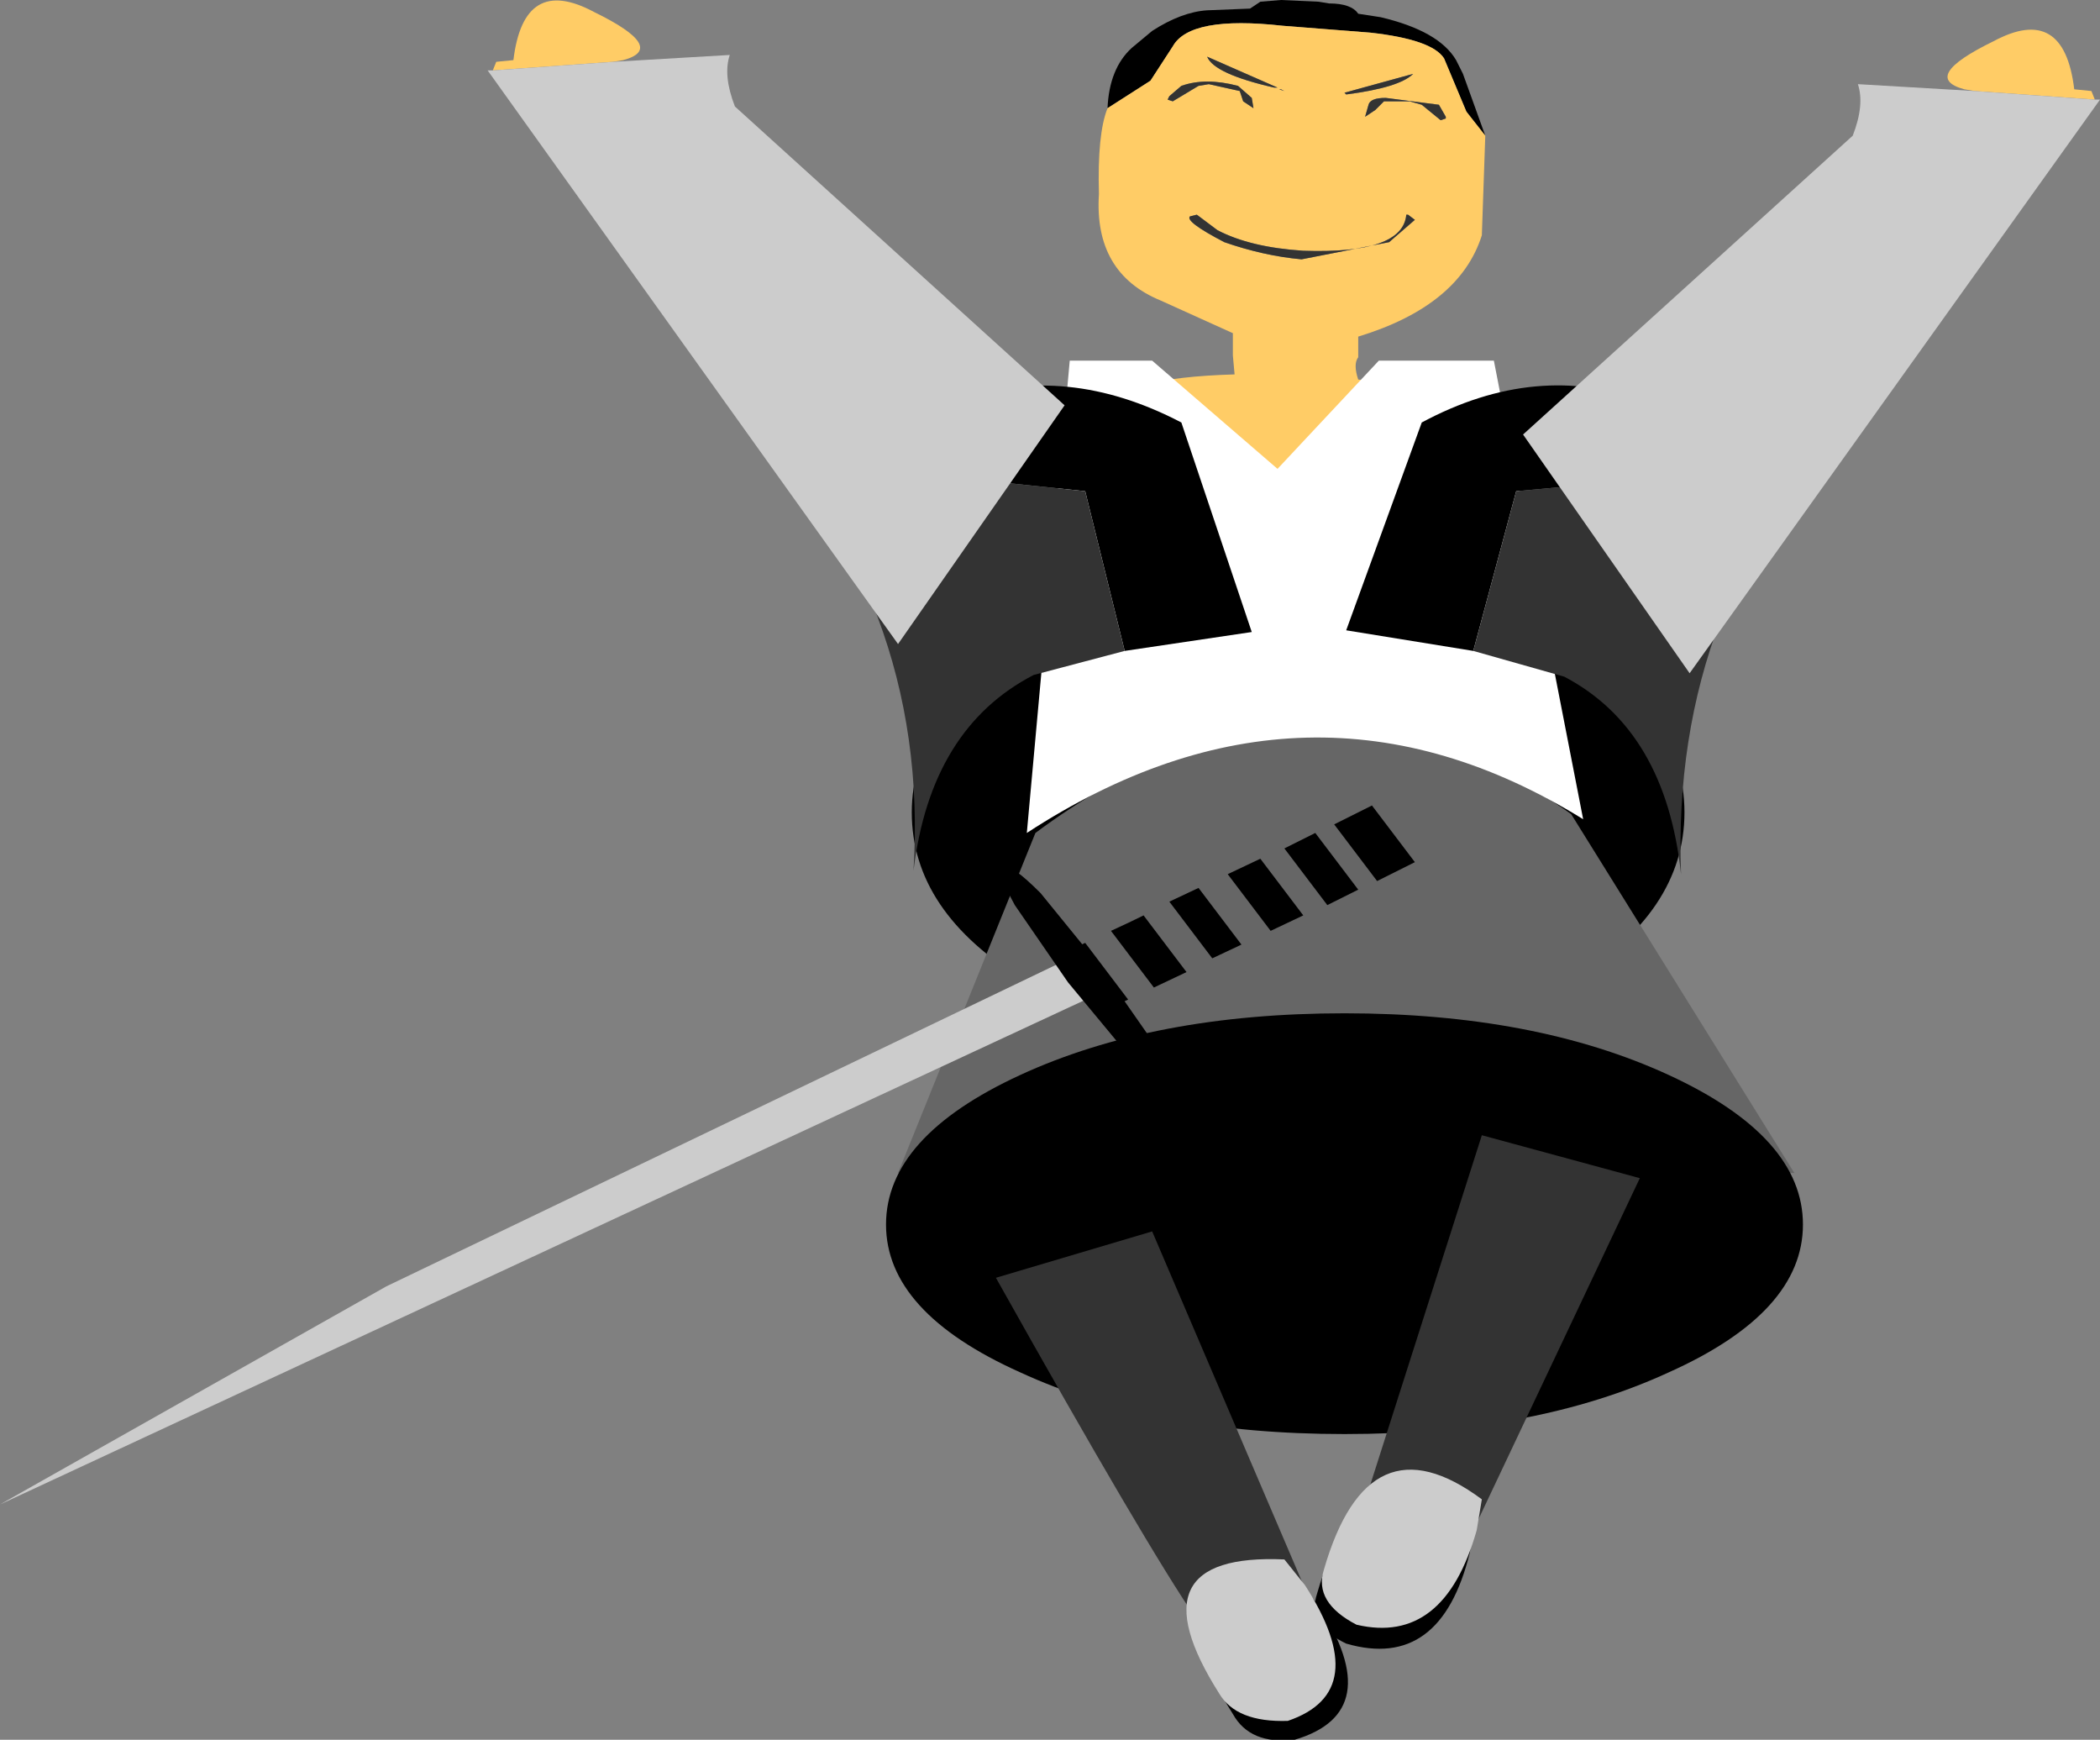 <?xml version="1.0" encoding="UTF-8" standalone="no"?>
<svg xmlns:xlink="http://www.w3.org/1999/xlink" height="50.65px" width="61.15px" xmlns="http://www.w3.org/2000/svg">
  <rect width="100%" height="100%" fill="#808080" stroke="none"/>
  <g transform="matrix(1.0, 0.0, 0.0, 1.0, 17.0, 82.9)">
    <path d="M15.25 -79.75 Q15.3 -80.9 15.95 -81.5 L16.55 -82.0 Q17.4 -82.55 18.15 -82.6 L19.4 -82.65 19.7 -82.85 20.3 -82.9 21.4 -82.85 21.7 -82.8 Q22.35 -82.8 22.55 -82.5 L23.2 -82.4 Q24.9 -82.0 25.4 -81.15 L25.6 -80.75 26.25 -78.95 25.7 -79.65 25.05 -81.2 Q24.7 -81.75 22.9 -81.95 L20.35 -82.15 Q17.65 -82.45 17.15 -81.55 L16.5 -80.55 15.25 -79.75" fill="#000000" fill-rule="evenodd" stroke="none"/>
    <path d="M15.25 -79.75 L16.5 -80.55 17.15 -81.55 Q17.65 -82.45 20.35 -82.15 L22.9 -81.95 Q24.7 -81.75 25.05 -81.2 L25.7 -79.65 26.25 -78.95 26.15 -76.05 Q25.5 -74.0 22.55 -73.1 L22.55 -72.5 Q22.4 -72.3 22.55 -71.85 L24.1 -71.65 Q25.05 -71.45 25.55 -69.2 L25.6 -67.6 Q24.65 -66.9 19.7 -66.7 L15.25 -66.6 15.0 -66.8 14.95 -67.8 Q14.95 -69.05 15.15 -68.95 L15.3 -71.0 Q15.55 -71.9 18.95 -72.0 L18.9 -72.55 18.9 -73.2 16.8 -74.15 Q14.85 -74.95 15.0 -77.25 14.95 -79.0 15.25 -79.75 M22.75 -79.5 L23.05 -79.7 23.3 -79.95 24.05 -79.95 24.4 -79.85 24.95 -79.4 25.1 -79.45 25.1 -79.5 24.9 -79.85 23.35 -80.05 Q22.9 -80.05 22.85 -79.85 L22.75 -79.5 M22.2 -80.15 Q23.75 -80.35 24.15 -80.75 L22.15 -80.2 22.2 -80.15 M17.85 -76.65 L17.65 -76.6 Q17.5 -76.45 18.65 -75.85 19.8 -75.45 20.9 -75.35 L23.45 -75.85 24.2 -76.5 24.0 -76.65 23.95 -76.65 Q23.85 -75.5 20.95 -75.6 19.4 -75.7 18.45 -76.2 L17.85 -76.65 M19.1 -80.25 L19.2 -79.95 19.5 -79.75 19.45 -80.05 19.05 -80.4 Q18.1 -80.65 17.4 -80.4 L17.05 -80.1 17.0 -80.0 17.15 -79.95 17.9 -80.4 18.2 -80.45 19.1 -80.25 M20.1 -80.35 L20.2 -80.35 18.15 -81.25 Q18.35 -80.75 20.1 -80.35 M20.3 -80.3 L20.4 -80.25 20.25 -80.3 20.3 -80.3" fill="#ffcc66" fill-rule="evenodd" stroke="none"/>
    <path d="M22.2 -80.15 L22.15 -80.2 24.15 -80.75 Q23.75 -80.35 22.2 -80.15 M22.75 -79.5 L22.85 -79.85 Q22.9 -80.05 23.35 -80.05 L24.9 -79.85 25.1 -79.5 25.1 -79.45 24.95 -79.4 24.4 -79.85 24.05 -79.95 23.3 -79.95 23.05 -79.7 22.75 -79.5 M20.3 -80.3 L20.25 -80.3 20.4 -80.25 20.3 -80.3 M20.1 -80.35 Q18.35 -80.75 18.15 -81.25 L20.2 -80.35 20.1 -80.35 M19.1 -80.25 L18.2 -80.45 17.9 -80.4 17.15 -79.95 17.0 -80.0 17.05 -80.1 17.4 -80.4 Q18.1 -80.65 19.05 -80.4 L19.45 -80.05 19.5 -79.75 19.2 -79.95 19.1 -80.25 M17.85 -76.65 L18.45 -76.2 Q19.4 -75.7 20.95 -75.6 23.85 -75.5 23.95 -76.65 L24.0 -76.65 24.2 -76.5 23.45 -75.85 20.9 -75.35 Q19.8 -75.45 18.65 -75.85 17.5 -76.45 17.65 -76.6 L17.85 -76.65" fill="#333333" fill-rule="evenodd" stroke="none"/>
    <path d="M28.75 -54.35 Q25.45 -52.35 20.8 -52.35 16.15 -52.35 12.85 -54.35 9.55 -56.35 9.55 -59.25 9.55 -62.1 12.85 -64.1 16.15 -66.1 20.8 -66.1 25.45 -66.1 28.75 -64.1 32.05 -62.1 32.05 -59.25 32.05 -56.35 28.75 -54.35" fill="#000000" fill-rule="evenodd" stroke="none"/>
    <path d="M35.25 -48.75 L9.15 -48.75 13.15 -58.65 Q21.15 -64.6 28.75 -59.2 L35.25 -48.75" fill="#666666" fill-rule="evenodd" stroke="none"/>
    <path d="M12.9 -58.65 L14.15 -72.4 16.55 -72.4 20.2 -69.25 23.15 -72.4 26.5 -72.4 29.1 -59.05 Q21.1 -64.0 12.9 -58.65" fill="#ffffff" fill-rule="evenodd" stroke="none"/>
    <path d="M34.8 -69.3 L27.15 -68.6 25.9 -63.95 22.2 -64.55 24.4 -70.6 Q27.75 -72.4 30.95 -71.2 33.15 -70.45 34.8 -69.3" fill="#000000" fill-rule="evenodd" stroke="none"/>
    <path d="M25.9 -63.95 L27.15 -68.6 34.8 -69.3 35.4 -68.15 Q33.85 -66.65 33.1 -64.85 31.8 -61.45 31.95 -57.45 31.5 -61.65 28.55 -63.2 L25.9 -63.95" fill="#333333" fill-rule="evenodd" stroke="none"/>
    <path d="M44.0 -80.0 L40.5 -80.25 40.2 -80.3 Q38.9 -80.65 41.05 -81.7 43.1 -82.8 43.4 -80.3 L43.9 -80.25 44.0 -80.0" fill="#ffcc66" fill-rule="evenodd" stroke="none"/>
    <path d="M44.0 -80.0 L44.15 -80.0 32.2 -63.3 27.35 -70.25 36.95 -78.95 Q37.3 -79.85 37.1 -80.45 L40.5 -80.25 44.0 -80.0" fill="#cccccc" fill-rule="evenodd" stroke="none"/>
    <path d="M24.2 -57.8 L22.95 -59.45 23.7 -59.8 24.95 -58.15 24.2 -57.8 M21.85 -58.9 L23.1 -57.25 22.55 -57.0 21.3 -58.65 21.85 -58.9 M15.1 -53.45 L14.85 -53.3 13.6 -54.95 13.85 -55.1 15.1 -53.45 M14.6 -55.45 L15.35 -55.8 16.6 -54.15 15.85 -53.8 14.6 -55.45 M16.3 -56.25 L17.05 -56.65 18.3 -55.0 17.55 -54.6 16.3 -56.25 M17.9 -57.05 L18.75 -57.45 20.0 -55.8 19.15 -55.4 17.9 -57.05 M19.7 -57.9 L20.4 -58.2 21.65 -56.55 20.95 -56.25 19.7 -57.9" fill="#666666" fill-rule="evenodd" stroke="none"/>
    <path d="M22.95 -59.45 L24.2 -57.8 23.1 -57.25 21.85 -58.9 22.95 -59.45 M13.85 -55.1 L14.6 -55.45 15.85 -53.8 15.1 -53.45 13.85 -55.1 M15.35 -55.8 Q15.9 -56.05 16.3 -56.25 L17.55 -54.6 16.6 -54.15 15.35 -55.8 M17.05 -56.65 L17.9 -57.05 19.15 -55.4 18.3 -55.0 17.05 -56.65 M18.75 -57.45 L19.7 -57.9 20.95 -56.25 20.0 -55.8 18.75 -57.45 M20.4 -58.2 L21.3 -58.65 22.55 -57.0 21.65 -56.55 20.4 -58.2" fill="#000000" fill-rule="evenodd" stroke="none"/>
    <path d="M-17.0 -39.1 L-5.75 -45.45 14.25 -55.05 15.05 -54.0 -17.0 -39.1" fill="#cccccc" fill-rule="evenodd" stroke="none"/>
    <path d="M16.55 -52.6 Q17.1 -51.65 16.9 -51.55 16.65 -51.45 15.8 -52.25 L14.1 -54.3 12.55 -56.55 Q12.0 -57.55 12.25 -57.65 12.45 -57.75 13.3 -56.9 L15.05 -54.75 16.55 -52.6" fill="#000000" fill-rule="evenodd" stroke="none"/>
    <path d="M6.95 -69.4 Q8.65 -70.55 10.9 -71.25 14.05 -72.35 17.4 -70.6 L19.45 -64.5 15.75 -63.95 14.6 -68.6 6.95 -69.4" fill="#000000" fill-rule="evenodd" stroke="none"/>
    <path d="M15.75 -63.95 L13.1 -63.25 Q10.1 -61.7 9.6 -57.55 9.85 -61.5 8.55 -64.95 7.85 -66.8 6.35 -68.3 L6.95 -69.4 14.6 -68.6 15.75 -63.95" fill="#333333" fill-rule="evenodd" stroke="none"/>
    <path d="M-2.65 -80.85 L0.85 -81.1 1.15 -81.15 Q2.45 -81.5 0.3 -82.55 -1.75 -83.65 -2.05 -81.15 L-2.55 -81.1 -2.65 -80.85" fill="#ffcc66" fill-rule="evenodd" stroke="none"/>
    <path d="M-2.65 -80.85 L-2.8 -80.85 9.15 -64.15 14.0 -71.1 4.4 -79.8 Q4.05 -80.7 4.25 -81.3 L0.85 -81.1 -2.65 -80.85" fill="#cccccc" fill-rule="evenodd" stroke="none"/>
    <path d="M31.6 -42.95 Q27.7 -41.15 22.15 -41.15 16.6 -41.15 12.7 -42.95 8.8 -44.7 8.8 -47.25 8.8 -49.8 12.7 -51.6 16.6 -53.4 22.15 -53.4 27.7 -53.4 31.6 -51.6 35.5 -49.8 35.5 -47.25 35.5 -44.7 31.6 -42.95" fill="#000000" fill-rule="evenodd" stroke="none"/>
    <path d="M30.75 -48.6 L25.9 -38.35 22.75 -39.2 26.15 -49.85 30.75 -48.6" fill="#333333" fill-rule="evenodd" stroke="none"/>
    <path d="M25.8 -37.7 Q24.95 -34.25 22.2 -35.05 21.05 -35.6 21.35 -36.5 22.65 -41.0 25.95 -38.6 L25.8 -37.7" fill="#000000" fill-rule="evenodd" stroke="none"/>
    <path d="M26.0 -38.35 Q25.05 -35.0 22.5 -35.6 21.25 -36.25 21.55 -37.2 22.85 -41.7 26.15 -39.25 L26.0 -38.35" fill="#cccccc" fill-rule="evenodd" stroke="none"/>
    <path d="M16.55 -47.05 L21.0 -36.65 17.85 -35.75 Q16.4 -37.85 12.0 -45.7 L16.55 -47.05" fill="#333333" fill-rule="evenodd" stroke="none"/>
    <path d="M21.4 -36.15 Q23.4 -33.05 20.7 -32.25 19.4 -32.1 18.9 -33.0 16.3 -37.1 20.8 -36.9 L21.4 -36.15" fill="#000000" fill-rule="evenodd" stroke="none"/>
    <path d="M21.0 -36.75 Q23.0 -33.65 20.5 -32.8 19.0 -32.75 18.5 -33.6 15.9 -37.7 20.4 -37.5 L21.0 -36.75" fill="#cccccc" fill-rule="evenodd" stroke="none"/>
  </g>
</svg>
